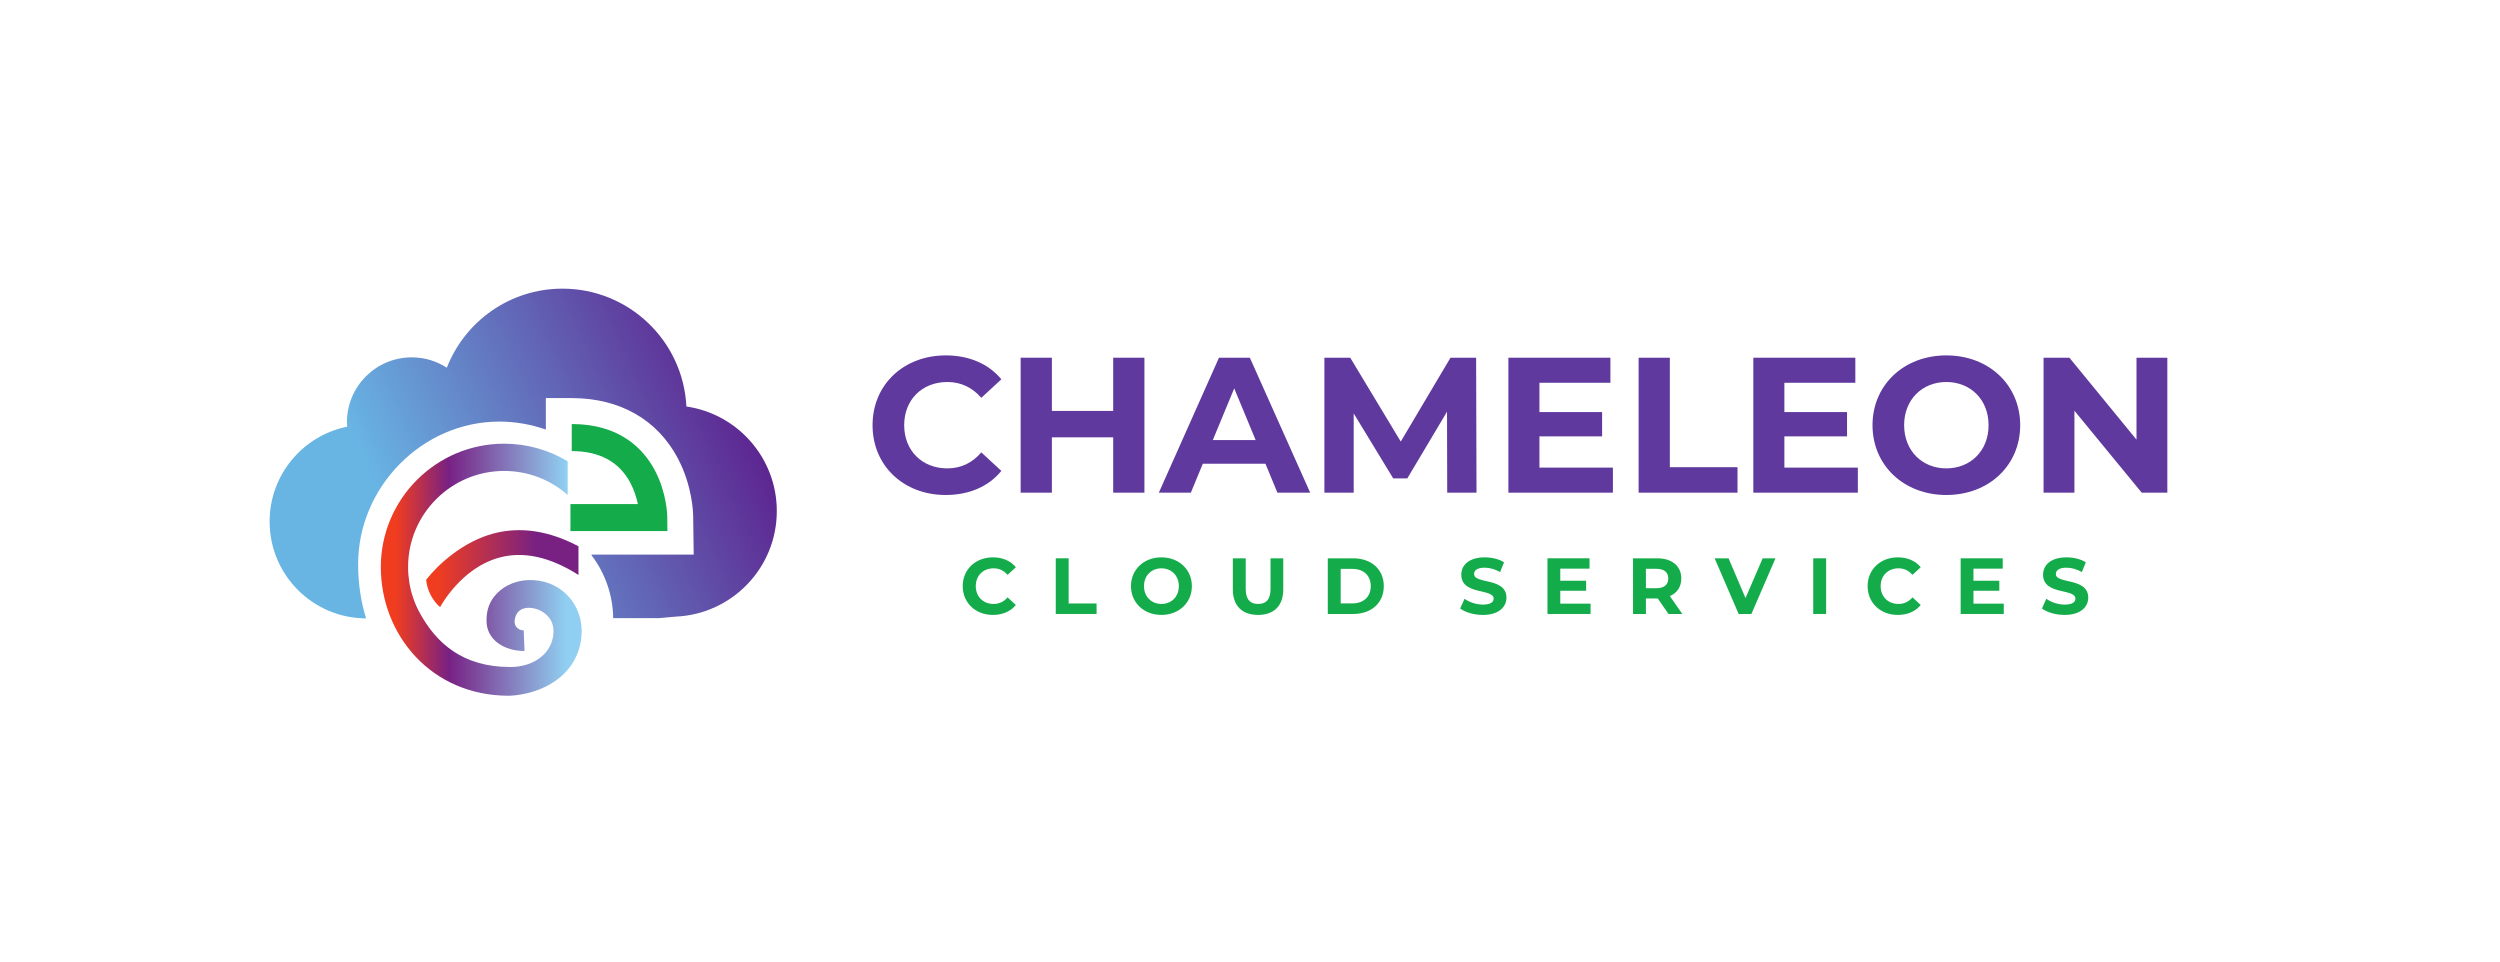 <?xml version="1.0" encoding="UTF-8" standalone="no"?>
<!-- Created with Inkscape (http://www.inkscape.org/) -->

<svg
   version="1.1"
   id="svg2"
   width="312"
   height="120"
   viewBox="0 0 312 120"
   sodipodi:docname="Chameleon-Cloud-Final_Chameleon-Cloud-Color.eps"
   xmlns:inkscape="http://www.inkscape.org/namespaces/inkscape"
   xmlns:sodipodi="http://sodipodi.sourceforge.net/DTD/sodipodi-0.dtd"
   xmlns="http://www.w3.org/2000/svg"
   xmlns:svg="http://www.w3.org/2000/svg">
  <defs
     id="defs6">
    <clipPath
       clipPathUnits="userSpaceOnUse"
       id="clipPath18">
      <path
         d="m 642.629,519.641 c -3.055,61.453 -53.84,110.339 -116.047,110.339 -49.285,0 -91.375,-30.703 -108.262,-74.011 -9.468,6.101 -20.715,9.683 -32.812,9.683 -33.531,0 -60.707,-27.179 -60.707,-60.707 0,-1.422 0.113,-2.808 0.211,-4.207 -41.414,-8.371 -72.598,-44.965 -72.598,-88.851 0,-49.957 40.414,-90.457 90.328,-90.637 -4.859,15.676 -7.461,32.734 -7.461,50.836 0,72.141 60.008,133.426 132.145,133.426 14.933,0 29.676,-2.559 43.609,-7.481 v 29.477 h 24.27 c 44.894,0 80.199,-20.094 99.41,-56.578 13.558,-25.746 14.215,-50.926 14.246,-53.711 l 0.508,-36.215 h -95.598 v -0.774 c 12.5,-16.269 19.945,-36.996 20.219,-58.707 l 42.957,-0.023 15.785,1.438 c 52.551,2.351 94.434,45.687 94.434,98.816 0,49.781 -36.774,90.961 -84.637,97.887 z"
         id="path16" />
    </clipPath>
    <linearGradient
       x1="0"
       y1="0"
       x2="1"
       y2="0"
       gradientUnits="userSpaceOnUse"
       gradientTransform="matrix(399.886,176.999,176.999,-399.886,291.812,350.78)"
       spreadMethod="pad"
       id="linearGradient28">
      <stop
         style="stop-opacity:1;stop-color:#68b5e4"
         offset="0"
         id="stop20" />
      <stop
         style="stop-opacity:1;stop-color:#68b5e4"
         offset="0.19"
         id="stop22" />
      <stop
         style="stop-opacity:1;stop-color:#68b5e4"
         offset="0.21"
         id="stop24" />
      <stop
         style="stop-opacity:1;stop-color:#5d2590"
         offset="1"
         id="stop26" />
    </linearGradient>
    <clipPath
       clipPathUnits="userSpaceOnUse"
       id="clipPath40">
      <path
         d="m 462.289,400.809 c -28.629,-7.5 -52.074,-28.942 -63.332,-43.391 1.027,-11.059 6.945,-20.32 12.977,-25.531 l 0.14,-0.074 c 0.192,0.367 19.473,36.964 56.094,46.562 22.398,5.871 47.09,0.316 73.418,-16.437 v 26.843 c -27.551,14.563 -54.164,18.614 -79.297,12.028 z"
         id="path38" />
    </clipPath>
    <linearGradient
       x1="0"
       y1="0"
       x2="1"
       y2="0"
       gradientUnits="userSpaceOnUse"
       gradientTransform="matrix(142.626,0,0,-142.626,398.958,367.842)"
       spreadMethod="pad"
       id="linearGradient50">
      <stop
         style="stop-opacity:1;stop-color:#f03d20"
         offset="0"
         id="stop42" />
      <stop
         style="stop-opacity:1;stop-color:#f03d20"
         offset="0.076"
         id="stop44" />
      <stop
         style="stop-opacity:1;stop-color:#782183"
         offset="0.722"
         id="stop46" />
      <stop
         style="stop-opacity:1;stop-color:#782183"
         offset="1"
         id="stop48" />
    </linearGradient>
    <clipPath
       clipPathUnits="userSpaceOnUse"
       id="clipPath60">
      <path
         d="m 544.543,310.828 c -0.801,26.301 -21.609,47.465 -50.293,46.297 -10.625,-0.434 -21.449,-4.687 -28.762,-12.234 -7.363,-7.598 -9.984,-15.504 -9.984,-25.969 0,-17.746 16.641,-28.211 35.582,-28.211 l -0.766,19.383 c -4.523,-0.156 -8.382,3.289 -8.511,7.629 -0.106,3.453 1.402,13.445 13.211,13.445 10.726,0 22.8,-7.84 23.195,-20.852 0.258,-8.445 -2.828,-16.554 -8.867,-22.656 -12.465,-12.597 -30.368,-11.898 -31.719,-11.898 -44.684,0 -69.145,22.515 -84.461,50.332 -4.906,8.906 -8.348,18.722 -9.992,29.129 -0.731,4.605 -1.121,9.32 -1.121,14.129 0,49.605 40.359,89.964 89.968,89.964 22.032,0 42.997,-7.957 59.438,-22.449 v 31.485 c -17.801,10.714 -38.231,16.476 -59.438,16.476 -63.675,0 -115.476,-51.805 -115.476,-115.476 0,-63.676 47.41,-120.508 119.746,-120.508 2.312,0 31.48,0.699 51.648,20.48 11.168,10.953 17.071,26.051 16.602,41.504 z"
         id="path58" />
    </clipPath>
    <linearGradient
       x1="0"
       y1="0"
       x2="1"
       y2="0"
       gradientUnits="userSpaceOnUse"
       gradientTransform="matrix(188.022,0,0,-188.022,356.545,366.837)"
       spreadMethod="pad"
       id="linearGradient72">
      <stop
         style="stop-opacity:1;stop-color:#f03d20"
         offset="0"
         id="stop62" />
      <stop
         style="stop-opacity:1;stop-color:#f03d20"
         offset="0.076"
         id="stop64" />
      <stop
         style="stop-opacity:1;stop-color:#782183"
         offset="0.339"
         id="stop66" />
      <stop
         style="stop-opacity:1;stop-color:#90cff1"
         offset="0.923"
         id="stop68" />
      <stop
         style="stop-opacity:1;stop-color:#90cff1"
         offset="1"
         id="stop70" />
    </linearGradient>
  </defs>
  <sodipodi:namedview
     id="namedview4"
     pagecolor="#ffffff"
     bordercolor="#000000"
     borderopacity="0.25"
     inkscape:showpageshadow="2"
     inkscape:pageopacity="0.0"
     inkscape:pagecheckerboard="0"
     inkscape:deskcolor="#d1d1d1" />
  <g
     id="g8"
     inkscape:groupmode="layer"
     inkscape:label="ink_ext_XXXXXX"
     transform="matrix(1.333,0,0,-1.333,0,120)">
    <g
       id="g10"
       transform="scale(0.1)">
      <g
         id="g12">
        <g
           id="g14"
           clip-path="url(#clipPath18)">
          <path
             d="m 642.629,519.641 c -3.055,61.453 -53.84,110.339 -116.047,110.339 -49.285,0 -91.375,-30.703 -108.262,-74.011 -9.468,6.101 -20.715,9.683 -32.812,9.683 -33.531,0 -60.707,-27.179 -60.707,-60.707 0,-1.422 0.113,-2.808 0.211,-4.207 -41.414,-8.371 -72.598,-44.965 -72.598,-88.851 0,-49.957 40.414,-90.457 90.328,-90.637 -4.859,15.676 -7.461,32.734 -7.461,50.836 0,72.141 60.008,133.426 132.145,133.426 14.933,0 29.676,-2.559 43.609,-7.481 v 29.477 h 24.27 c 44.894,0 80.199,-20.094 99.41,-56.578 13.558,-25.746 14.215,-50.926 14.246,-53.711 l 0.508,-36.215 h -95.598 v -0.774 c 12.5,-16.269 19.945,-36.996 20.219,-58.707 l 42.957,-0.023 15.785,1.438 c 52.551,2.351 94.434,45.687 94.434,98.816 0,49.781 -36.774,90.961 -84.637,97.887"
             style="fill:url(#linearGradient28);fill-opacity:1;fill-rule:nonzero;stroke:none"
             id="path30" />
        </g>
      </g>
      <path
         d="m 624.855,403.043 h -90.796 v 25.27 l 63.125,0.003 c -1.2,5.77 -3.364,13.09 -7.254,20.286 -10.516,19.437 -28.903,29.293 -54.657,29.293 l 0.032,25.339 c 45.425,0 67.457,-23.714 77.933,-43.613 11.028,-20.933 11.442,-41.789 11.453,-42.668 l 0.164,-13.91"
         style="fill:#14ac4a;fill-opacity:1;fill-rule:nonzero;stroke:none"
         id="path32" />
      <g
         id="g34">
        <g
           id="g36"
           clip-path="url(#clipPath40)">
          <path
             d="m 462.289,400.809 c -28.629,-7.5 -52.074,-28.942 -63.332,-43.391 1.027,-11.059 6.945,-20.32 12.977,-25.531 l 0.14,-0.074 c 0.192,0.367 19.473,36.964 56.094,46.562 22.398,5.871 47.09,0.316 73.418,-16.437 v 26.843 c -27.551,14.563 -54.164,18.614 -79.297,12.028"
             style="fill:url(#linearGradient50);fill-opacity:1;fill-rule:nonzero;stroke:none"
             id="path52" />
        </g>
      </g>
      <g
         id="g54">
        <g
           id="g56"
           clip-path="url(#clipPath60)">
          <path
             d="m 544.543,310.828 c -0.801,26.301 -21.609,47.465 -50.293,46.297 -10.625,-0.434 -21.449,-4.687 -28.762,-12.234 -7.363,-7.598 -9.984,-15.504 -9.984,-25.969 0,-17.746 16.641,-28.211 35.582,-28.211 l -0.766,19.383 c -4.523,-0.156 -8.382,3.289 -8.511,7.629 -0.106,3.453 1.402,13.445 13.211,13.445 10.726,0 22.8,-7.84 23.195,-20.852 0.258,-8.445 -2.828,-16.554 -8.867,-22.656 -12.465,-12.597 -30.368,-11.898 -31.719,-11.898 -44.684,0 -69.145,22.515 -84.461,50.332 -4.906,8.906 -8.348,18.722 -9.992,29.129 -0.731,4.605 -1.121,9.32 -1.121,14.129 0,49.605 40.359,89.964 89.968,89.964 22.032,0 42.997,-7.957 59.438,-22.449 v 31.485 c -17.801,10.714 -38.231,16.476 -59.438,16.476 -63.675,0 -115.476,-51.805 -115.476,-115.476 0,-63.676 47.41,-120.508 119.746,-120.508 2.312,0 31.48,0.699 51.648,20.48 11.168,10.953 17.071,26.051 16.602,41.504"
             style="fill:url(#linearGradient72);fill-opacity:1;fill-rule:nonzero;stroke:none"
             id="path74" />
        </g>
      </g>
      <path
         d="m 901.332,351.465 c 0,15.715 12.063,26.953 28.297,26.953 9.008,0 16.527,-3.281 21.445,-9.238 l -7.746,-7.149 c -3.5,4.024 -7.894,6.114 -13.101,6.114 -9.758,0 -16.68,-6.856 -16.68,-16.68 0,-9.832 6.922,-16.68 16.68,-16.68 5.207,0 9.601,2.078 13.101,6.184 l 7.746,-7.153 c -4.918,-6.035 -12.437,-9.304 -21.523,-9.304 -16.156,0 -28.219,11.242 -28.219,26.953"
         style="fill:#14ac4a;fill-opacity:1;fill-rule:nonzero;stroke:none"
         id="path76" />
      <path
         d="m 988.445,377.52 h 12.065 v -42.286 h 26.14 v -9.836 h -38.205 v 52.122"
         style="fill:#14ac4a;fill-opacity:1;fill-rule:nonzero;stroke:none"
         id="path78" />
      <path
         d="m 1103.67,351.465 c 0,9.902 -7,16.68 -16.31,16.68 -9.31,0 -16.31,-6.778 -16.31,-16.68 0,-9.902 7,-16.68 16.31,-16.68 9.31,0 16.31,6.778 16.31,16.68 z m -44.83,0 c 0,15.488 12.06,26.953 28.52,26.953 16.38,0 28.52,-11.398 28.52,-26.953 0,-15.567 -12.14,-26.953 -28.52,-26.953 -16.46,0 -28.52,11.465 -28.52,26.953"
         style="fill:#14ac4a;fill-opacity:1;fill-rule:nonzero;stroke:none"
         id="path80" />
      <path
         d="m 1154.22,348.34 v 29.18 h 12.07 v -28.743 c 0,-9.898 4.32,-13.992 11.62,-13.992 7.36,0 11.61,4.094 11.61,13.992 v 28.743 h 11.92 v -29.18 c 0,-15.344 -8.79,-23.828 -23.61,-23.828 -14.82,0 -23.61,8.484 -23.61,23.828"
         style="fill:#14ac4a;fill-opacity:1;fill-rule:nonzero;stroke:none"
         id="path82" />
      <path
         d="m 1266.22,335.305 c 10.35,0 17.13,6.179 17.13,16.16 0,9.98 -6.78,16.152 -17.13,16.152 h -11.02 v -32.312 z m -23.09,42.215 h 23.69 c 17.05,0 28.74,-10.274 28.74,-26.055 0,-15.789 -11.69,-26.067 -28.74,-26.067 h -23.69 v 52.122"
         style="fill:#14ac4a;fill-opacity:1;fill-rule:nonzero;stroke:none"
         id="path84" />
      <path
         d="m 1367.05,330.535 4.09,9.082 c 4.4,-3.191 10.95,-5.429 17.21,-5.429 7.15,0 10.05,2.382 10.05,5.585 0,9.758 -30.3,3.047 -30.3,22.415 0,8.859 7.14,16.23 21.96,16.23 6.55,0 13.25,-1.563 18.09,-4.617 l -3.72,-9.16 c -4.84,2.761 -9.83,4.097 -14.45,4.097 -7.15,0 -9.9,-2.683 -9.9,-5.957 0,-9.605 30.31,-2.976 30.31,-22.117 0,-8.711 -7.23,-16.152 -22.12,-16.152 -8.26,0 -16.6,2.453 -21.22,6.023"
         style="fill:#14ac4a;fill-opacity:1;fill-rule:nonzero;stroke:none"
         id="path86" />
      <path
         d="m 1489.15,335.078 v -9.68 h -40.36 v 52.122 h 39.39 v -9.676 h -27.4 v -11.321 h 24.2 v -9.375 h -24.2 v -12.07 h 28.37"
         style="fill:#14ac4a;fill-opacity:1;fill-rule:nonzero;stroke:none"
         id="path88" />
      <path
         d="m 1550.78,367.695 h -9.82 v -18.164 h 9.82 c 7.37,0 11.1,3.418 11.1,9.082 0,5.735 -3.73,9.082 -11.1,9.082 z m 11.32,-42.297 -10.05,14.524 h -11.09 v -14.524 h -12.06 v 52.122 h 22.56 c 13.92,0 22.63,-7.215 22.63,-18.907 0,-7.82 -3.94,-13.554 -10.72,-16.457 l 11.69,-16.758 h -12.96"
         style="fill:#14ac4a;fill-opacity:1;fill-rule:nonzero;stroke:none"
         id="path90" />
      <path
         d="m 1662.27,377.52 -22.56,-52.122 h -11.92 l -22.49,52.122 h 13.04 l 15.86,-37.227 16.08,37.227 h 11.99"
         style="fill:#14ac4a;fill-opacity:1;fill-rule:nonzero;stroke:none"
         id="path92" />
      <path
         d="m 1697.62,377.52 h 12.06 v -52.122 h -12.06 v 52.122"
         style="fill:#14ac4a;fill-opacity:1;fill-rule:nonzero;stroke:none"
         id="path94" />
      <path
         d="m 1748.53,351.465 c 0,15.715 12.06,26.953 28.3,26.953 9,0 16.52,-3.281 21.44,-9.238 l -7.74,-7.149 c -3.51,4.024 -7.9,6.114 -13.11,6.114 -9.75,0 -16.68,-6.856 -16.68,-16.68 0,-9.832 6.93,-16.68 16.68,-16.68 5.21,0 9.6,2.078 13.11,6.184 l 7.74,-7.153 c -4.92,-6.035 -12.44,-9.304 -21.52,-9.304 -16.16,0 -28.22,11.242 -28.22,26.953"
         style="fill:#14ac4a;fill-opacity:1;fill-rule:nonzero;stroke:none"
         id="path96" />
      <path
         d="m 1876,335.078 v -9.68 h -40.37 v 52.122 h 39.4 v -9.676 h -27.4 v -11.321 h 24.2 v -9.375 h -24.2 v -12.07 H 1876"
         style="fill:#14ac4a;fill-opacity:1;fill-rule:nonzero;stroke:none"
         id="path98" />
      <path
         d="m 1911.74,330.535 4.1,9.082 c 4.39,-3.191 10.95,-5.429 17.2,-5.429 7.15,0 10.05,2.382 10.05,5.585 0,9.758 -30.31,3.047 -30.31,22.415 0,8.859 7.15,16.23 21.97,16.23 6.55,0 13.26,-1.563 18.09,-4.617 l -3.72,-9.16 c -4.84,2.761 -9.82,4.097 -14.44,4.097 -7.15,0 -9.9,-2.683 -9.9,-5.957 0,-9.605 30.3,-2.976 30.3,-22.117 0,-8.711 -7.23,-16.152 -22.12,-16.152 -8.26,0 -16.6,2.453 -21.22,6.023"
         style="fill:#14ac4a;fill-opacity:1;fill-rule:nonzero;stroke:none"
         id="path100" />
      <path
         d="m 816.918,502.148 c 0,38.086 29.242,65.348 68.594,65.348 21.843,0 40.074,-7.945 51.988,-22.383 l -18.773,-17.332 c -8.485,9.746 -19.137,14.801 -31.77,14.801 -23.644,0 -40.434,-16.605 -40.434,-40.434 0,-23.828 16.79,-40.433 40.434,-40.433 12.633,0 23.285,5.055 31.77,14.98 L 937.5,459.363 c -11.914,-14.617 -30.145,-22.566 -52.168,-22.566 -39.172,0 -68.414,27.266 -68.414,65.351"
         style="fill:#5f399d;fill-opacity:1;fill-rule:nonzero;stroke:none"
         id="path102" />
      <path
         d="M 1071.45,565.328 V 438.965 h -29.24 v 51.812 h -57.405 v -51.812 h -29.242 v 126.363 h 29.242 v -49.82 h 57.405 v 49.82 h 29.24"
         style="fill:#5f399d;fill-opacity:1;fill-rule:nonzero;stroke:none"
         id="path104" />
      <path
         d="m 1175.56,488.246 -20.04,48.379 -20.03,-48.379 z m 9.21,-22.199 h -58.67 l -11.19,-27.082 h -29.97 l 56.32,126.363 h 28.89 l 56.49,-126.363 h -30.68 l -11.19,27.082"
         style="fill:#5f399d;fill-opacity:1;fill-rule:nonzero;stroke:none"
         id="path106" />
      <path
         d="m 1354.93,438.965 -0.18,75.82 -37.19,-62.457 h -13.18 l -37,60.832 v -74.195 h -27.44 v 126.363 h 24.19 l 47.3,-78.519 46.57,78.519 h 24 l 0.36,-126.363 h -27.43"
         style="fill:#5f399d;fill-opacity:1;fill-rule:nonzero;stroke:none"
         id="path108" />
      <path
         d="m 1510.05,462.438 v -23.473 h -97.84 v 126.363 h 95.5 v -23.469 h -66.44 v -27.433 h 58.67 V 491.68 h -58.67 v -29.242 h 68.78"
         style="fill:#5f399d;fill-opacity:1;fill-rule:nonzero;stroke:none"
         id="path110" />
      <path
         d="m 1534.12,565.328 h 29.24 V 462.797 h 63.36 v -23.832 h -92.6 v 126.363"
         style="fill:#5f399d;fill-opacity:1;fill-rule:nonzero;stroke:none"
         id="path112" />
      <path
         d="m 1739.38,462.438 v -23.473 h -97.85 v 126.363 h 95.5 v -23.469 h -66.43 v -27.433 h 58.67 V 491.68 h -58.67 v -29.242 h 68.78"
         style="fill:#5f399d;fill-opacity:1;fill-rule:nonzero;stroke:none"
         id="path114" />
      <path
         d="m 1861.77,502.148 c 0,24.008 -16.97,40.434 -39.53,40.434 -22.56,0 -39.53,-16.426 -39.53,-40.434 0,-24.007 16.97,-40.433 39.53,-40.433 22.56,0 39.53,16.426 39.53,40.433 z m -108.66,0 c 0,37.547 29.23,65.348 69.13,65.348 39.71,0 69.14,-27.617 69.14,-65.348 0,-37.722 -29.43,-65.351 -69.14,-65.351 -39.9,0 -69.13,27.808 -69.13,65.351"
         style="fill:#5f399d;fill-opacity:1;fill-rule:nonzero;stroke:none"
         id="path116" />
      <path
         d="M 2029.14,565.328 V 438.965 h -24 l -63,76.723 v -76.723 h -28.89 v 126.363 h 24.19 l 62.82,-76.719 v 76.719 h 28.88"
         style="fill:#5f399d;fill-opacity:1;fill-rule:nonzero;stroke:none"
         id="path118" />
    </g>
  </g>
</svg>
